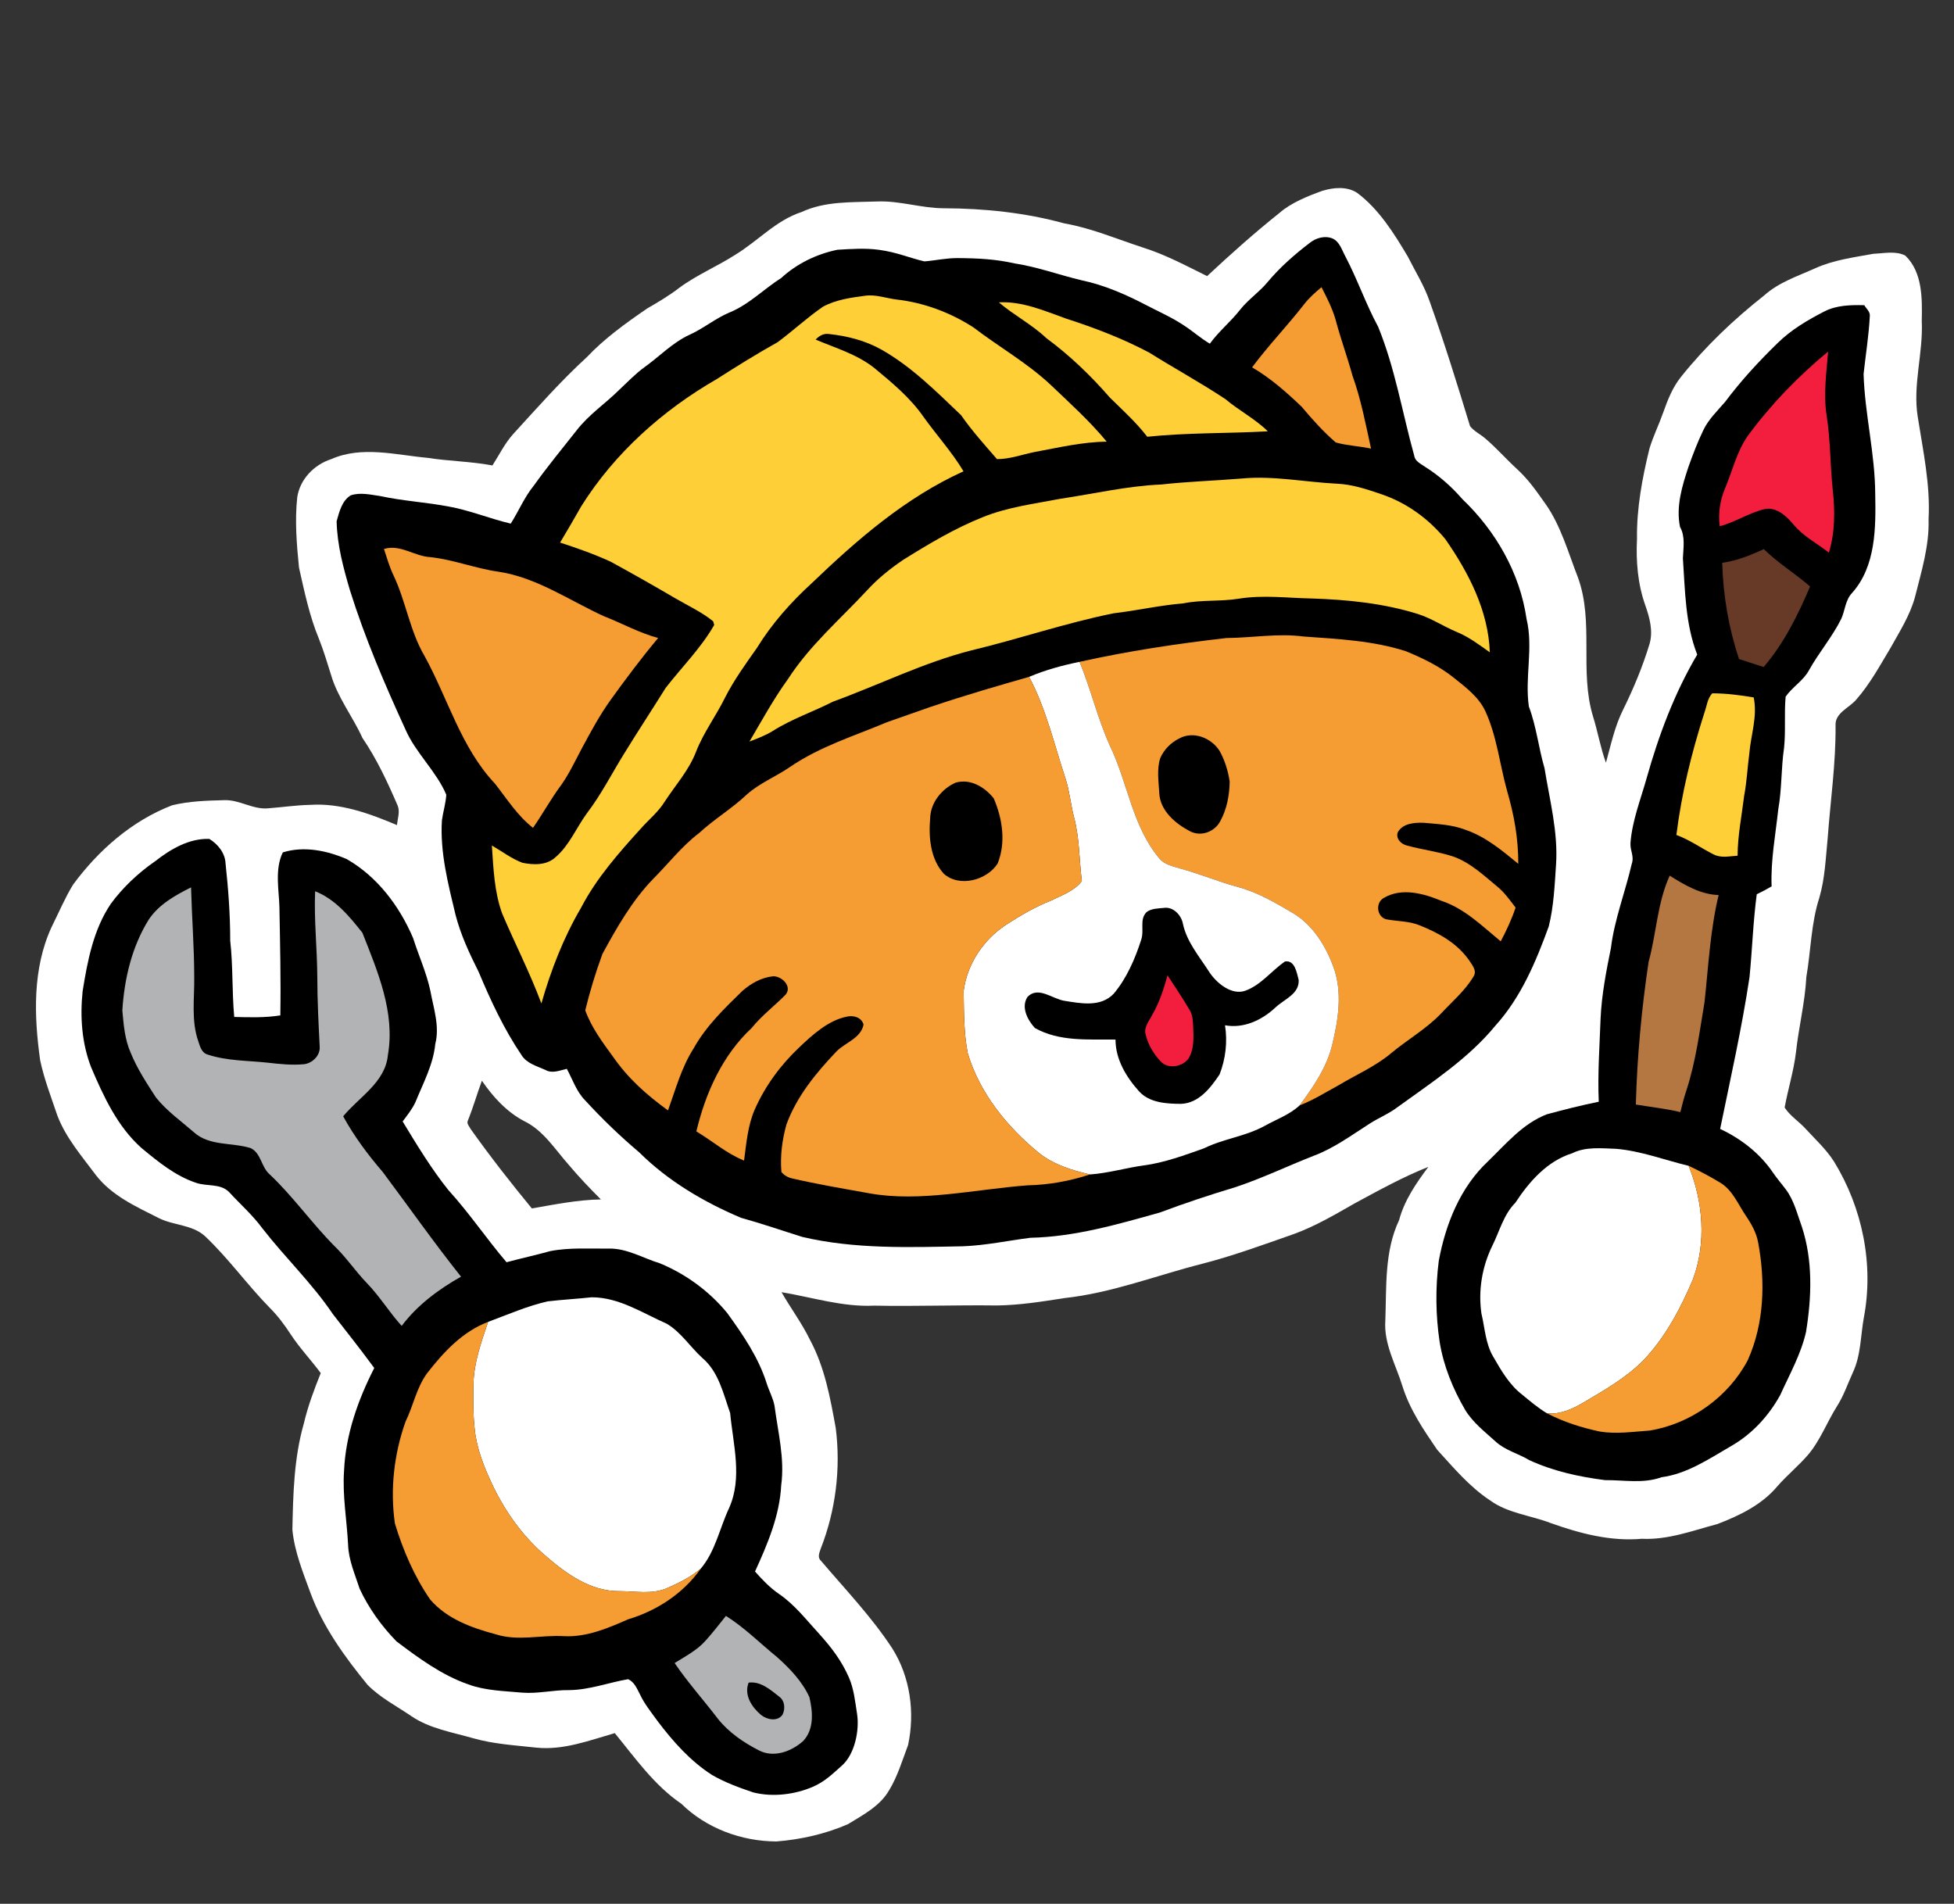 <?xml version="1.0" encoding="utf-8"?>
<!-- Generator: Adobe Illustrator 13.0.0, SVG Export Plug-In . SVG Version: 6.00 Build 14948)  -->
<!DOCTYPE svg PUBLIC "-//W3C//DTD SVG 1.1//EN" "http://www.w3.org/Graphics/SVG/1.1/DTD/svg11.dtd">
<svg version="1.1" id="Layer_1" xmlns="http://www.w3.org/2000/svg" xmlns:xlink="http://www.w3.org/1999/xlink" x="0px" y="0px"
	 width="700px" height="682px" viewBox="0 0 700 682" enable-background="new 0 0 700 682" xml:space="preserve">
<rect x="0" y="0" width="700" height="682" fill="#333333" stroke="none"/>
<g>
	<polygon display="none" fill="#4D8F9E" points="0,0 700,0 700,682 0,682 0,0 	"/>
	<path fill="#FFFFFF" d="M687.021,149.39c-1.871-11.52,1.99-22.87,1.43-34.39c0.17-7.99,0.309-17.45-5.881-23.43
		c-3.439-1.79-7.67-0.8-11.4-0.66c-7.059,1.29-14.309,2.21-20.898,5.2c-6.281,2.83-13.031,5.02-18.24,9.7
		c-10.951,8.63-21.121,18.31-29.83,29.2c-2.98,3.72-4.75,8.18-6.32,12.62c-1.541,4.38-3.6,8.56-4.961,13
		c-2.59,10.59-4.639,21.41-4.479,32.37c-0.4,8.04,0.25,16.21,2.969,23.84c1.531,4.37,2.871,9.2,1.531,13.8
		c-2.461,8.14-5.74,16-9.5,23.63c-3,5.99-4.352,12.56-6.131,18.97c-1.971-5.42-2.92-11.16-4.65-16.66
		c-4.9-16.18,0.441-33.68-5.369-49.68c-3.381-8.64-6.141-18.638-11.621-26.36c-3.459-4.874-6.1-8.74-10.359-12.64
		c-3.82-3.51-7.24-7.43-11.189-10.79c-1.77-1.56-4.051-2.58-5.5-4.46c-4.551-14.93-9.17-29.85-14.42-44.56
		c-1.939-5.69-5.17-10.79-7.85-16.14c-4.852-8.2-10.371-17.05-18.182-22.87c-3.68-2.4-8.52-1.93-12.529-0.69
		c-5.1,1.84-11.1,4.24-15.209,7.83c-9.191,7.34-17.391,14.68-26,22.69c-7.48-3.69-14.881-7.67-22.861-10.19
		c-9.379-3.04-18.51-6.979-28.27-8.689c-14.029-3.851-28.689-5.37-43.149-5.42c-8.05-0.01-15.85-2.76-23.92-2.43
		c-9.09,0.34-18.58-0.18-27.04,3.76c-9.18,2.97-15.69,10.42-23.76,15.31c-6.41,4.14-13.93,7.28-20.09,11.86
		c-3.64,2.81-7.6,5.14-11.57,7.44c-7.62,5.24-15.2,10.67-21.58,17.43c-9.4,8.6-17.82,18.2-26.42,27.59
		c-2.98,3.35-4.96,7.41-7.36,11.17c-7.68-1.45-15.51-1.51-23.22-2.72c-11.43-1.03-23.52-4.41-34.56,0.47
		c-6.12,1.97-11.19,7.2-12.15,13.66c-0.9,8.38-0.21,16.83,0.63,25.18c1.94,8.62,3.75,17.36,7.15,25.55
		c1.67,4.17,2.94,8.48,4.29,12.76c2.36,8.22,7.79,14.99,11.28,22.71c5.16,7.57,9.02,15.89,12.64,24.28
		c0.88,2.25-0.06,4.66-0.26,6.95c-9.8-4.14-20.24-7.96-31.06-7.25c-5.02,0.1-10,0.85-15,1.23c-5.52,0.57-10.37-3.15-15.88-2.91
		c-6.22,0.16-12.53,0.35-18.6,1.83c-14.43,5.56-26.45,16.13-35.53,28.48c-2.95,4.85-5.15,10.12-7.69,15.2
		c-6.84,14.89-6.29,31.83-4.06,47.7c1.44,6.779,3.96,13.26,6.17,19.8c3.03,7.97,8.72,14.49,13.75,21.25
		c5.7,7.42,14.42,11.34,22.55,15.439c5.3,2.69,11.95,2.32,16.53,6.45c8.44,7.95,15.17,17.47,23.28,25.74
		c2.86,2.85,5.28,6.11,7.48,9.49c3.22,4.899,7.27,9.16,10.75,13.859c-2.36,5.88-4.59,11.82-6.04,18.011
		c-3.56,12.369-3.86,25.35-4.12,38.13c0.78,7.93,3.85,15.399,6.56,22.83c4.53,12.149,12.24,22.739,20.36,32.699
		c4.55,4.641,10.44,7.62,15.75,11.261c6.59,4.46,14.56,5.71,22.06,7.87c7.38,2.119,15.1,2.54,22.7,3.38
		c9.69,0.989,18.93-2.58,28.07-5.2c7.34,8.95,14.12,18.689,23.83,25.29c8.98,8.83,21.55,13.46,34.06,13.52
		c8.79-0.699,17.53-2.67,25.63-6.189c5.43-3.34,11.52-6.471,14.79-12.21c3.04-5.011,4.7-10.7,6.76-16.141
		c2.5-11.68,0.78-24.38-5.64-34.58c-7.42-11.34-16.85-21.18-25.6-31.46c-1.33-1.21-0.51-2.92-0.05-4.31
		c5.35-13.65,7.22-28.64,5.38-43.18c-1.96-10.79-3.95-21.83-9.21-31.58c-2.9-6.011-6.93-11.351-10.22-17.12
		c11.04,1.83,21.93,5.38,33.25,4.82c14.68,0.3,29.35-0.261,44.029-0.061c8.08-0.12,16.08-1.39,24.041-2.64
		c17.049-1.84,33.1-8.181,49.629-12.36c11.012-2.85,21.691-6.78,32.42-10.53c7.74-2.779,14.83-6.989,21.951-11.04
		c8.65-4.67,17.25-9.449,26.4-13.08c-4.361,5.86-8.561,11.921-10.48,19.08c-5.301,11.23-4.48,23.851-4.93,35.92
		c-0.611,8.431,3.809,15.931,6.189,23.74c2.609,8.271,7.541,15.521,12.391,22.61c5.879,6.43,11.559,13.25,18.91,18.1
		c6.41,4.681,14.568,5.36,21.809,8.17c10.441,3.721,21.42,6.61,32.611,5.61c9.35,0.46,18.17-2.92,27.049-5.28
		c7.9-3.02,15.9-6.88,21.441-13.479c3.42-3.92,7.459-7.23,10.879-11.141c4.49-5.21,6.859-11.76,10.49-17.529
		c2.439-3.801,3.881-8.11,5.74-12.19c2.869-6.13,2.73-13.02,3.9-19.55c3.66-19.11-0.5-39.38-10.641-55.91
		c-2.801-4.42-6.689-7.97-10.211-11.8c-2.389-2.64-5.568-4.59-7.51-7.61c1.211-6.62,3.26-13.1,4.061-19.81
		c0.98-9.021,3.24-17.851,3.711-26.931c1.639-9.479,1.68-19.26,4.67-28.47c2.029-6.96,2.27-14.25,2.99-21.42
		c0.979-13.38,2.93-26.71,2.809-40.16c-0.311-4.54,4.82-6.32,7.35-9.27c4.941-5.61,8.541-12.26,12.371-18.65
		c3.27-5.88,6.98-11.66,8.75-18.23c2.289-9.13,5.141-18.27,4.85-27.79C691.57,173.67,688.92,161.52,687.021,149.39z M190.531,432.9
		c-7.6-9.221-14.95-18.631-21.87-28.37c-0.48-0.96-1.62-2-1.04-3.141c1.9-4.67,3.26-9.52,5.01-14.239
		c3.95,5.76,8.78,11.08,15.01,14.399c7.03,3.34,11.18,10.22,16.19,15.84c3.6,4.28,7.47,8.33,11.43,12.29
		C206.921,429.81,198.731,431.49,190.531,432.9z"/>
	<path d="M469.23,86.99c2.26-1.78,5.34-2.67,8.109-1.57c2.59,1.17,3.35,4.1,4.609,6.4c4.32,8.21,7.32,17.05,11.75,25.22
		c6.08,14.87,8.66,30.82,12.941,46.23c0.33,2.06,2.389,2.89,3.898,3.97c5.01,3.16,9.49,7.12,13.371,11.59
		c11.91,11.37,20.59,26.46,22.959,42.87c2.51,10.37-0.689,21.02,0.84,31.43c2.701,7.14,3.471,14.77,5.602,22.07
		c1.84,11.43,4.898,22.83,4.129,34.51c-0.5,7.4-0.811,14.9-2.6,22.13c-4.609,12.69-9.971,25.47-19.141,35.601
		c-9.719,11.819-22.68,20.22-34.949,29.109c-3.1,2.391-6.77,3.851-10.051,5.95c-6.529,4.17-12.859,8.87-20.18,11.58
		c-9.379,3.68-18.48,8.08-28.061,11.24c-9.068,2.729-18.059,5.71-26.92,9.04c-15.18,4.26-30.549,8.72-46.439,9.06
		c-8,1.021-15.939,2.72-24.02,3.04c-19.23,0.37-38.75,1.09-57.62-3.34c-7.34-2.29-14.6-4.811-22.01-6.86
		c-13.37-5.66-26.13-13.189-36.48-23.47c-6.86-5.78-13.32-12.03-19.38-18.63c-3.1-3.16-4.46-7.45-6.53-11.26
		c-2.51,0.54-5.18,1.8-7.65,0.399c-3.05-1.38-6.72-2.31-8.59-5.34c-6.27-9.29-11.02-19.45-15.33-29.76
		c-3.32-6.62-6.48-13.36-8.32-20.56c-2.65-11.06-5.57-22.29-4.86-33.76c0.42-3.07,1.38-6.06,1.57-9.17
		c-3.4-8.17-11.07-15.14-14.57-23.26c-7.5-16.33-14.58-32.88-19.96-50.04c-2.38-8.08-4.55-16.14-4.76-24.65
		c0.9-3.2,1.87-7.43,5.09-9.32c3.41-1.13,7.09-0.22,10.55,0.27c8.05,1.75,16.3,2.2,24.38,3.72c7.63,1.36,14.83,4.37,22.36,6.15
		c2.84-4.48,4.88-9.46,8.25-13.6c4.83-6.77,10.13-13.19,15.28-19.72c4.53-5.85,10.16-9.479,15.37-14.64
		c2.75-2.59,5.87-5.81,8.96-8.04c5.43-3.88,10.11-8.87,16.26-11.69c4.93-2.22,9.12-5.76,14.09-7.89c7.05-2.81,12.38-8.41,18.7-12.42
		c5.59-5.14,12.67-8.57,20.09-10.1c4.99-0.3,10.067-0.661,15.02,0.03c6.51,0.907,10.74,2.87,16.15,4.13
		c3.94-0.31,7.806-1.202,11.86-1.18c7.5,0.04,13.799,0.39,20.549,1.92c8.172,1.25,15.961,4.15,23.98,6.04
		c8.041,1.69,15.805,5.08,23.138,8.914c4.607,2.409,9.163,4.367,13.503,7.276c3.17,2.04,5.971,4.61,9.25,6.51
		c3.189-4.42,7.471-7.86,10.82-12.14c2.93-3.73,6.959-6.37,9.959-10.04C458.609,95.68,463.789,91.15,469.23,86.99L469.23,86.99z"/>
	<path fill="#F59C32" d="M467.109,109.1c1.811-2.35,4.031-4.33,6.301-6.22c1.92,3.75,3.859,7.53,5.039,11.6
		c1.781,6.74,4.191,13.29,6.041,20.01c3.061,8.51,4.74,17.41,6.67,26.22c-4.189-0.92-8.531-1.04-12.641-2.21
		c-4.48-3.86-8.43-8.29-12.219-12.8c-5.48-5.22-11.182-10.28-17.75-14.1C454.359,123.79,461.129,116.77,467.109,109.1L467.109,109.1
		z"/>
	<path fill="#FFCF38" d="M294.79,109.89c4.64-2.53,10-3.27,15.17-3.95c3.83-0.53,7.54,0.93,11.32,1.37
		c9.75,1.11,19.2,4.67,27.43,9.97c9.091,6.95,19.14,12.63,27.54,20.46c6.939,6.62,14.1,13.06,20.221,20.479
		c-8.73,0.09-17.23,2.12-25.762,3.69c-4.5,0.9-8.92,2.58-13.549,2.56c-4.451-5.13-8.99-10.17-12.87-15.75
		c-8.91-8.49-17.73-17.37-28.54-23.49c-5.76-3.23-12.27-4.88-18.8-5.58c-1.91-0.28-3.5,0.67-4.76,2c7.16,3.03,14.81,5.25,21,10.16
		c6.36,5.26,12.83,10.61,17.59,17.44c4.71,6.6,10.21,12.62,14.39,19.59c-20.7,9.36-38.05,24.43-54.31,40.02
		c-7.52,6.87-14.37,14.58-19.72,23.28c-4.02,5.7-8.13,11.38-11.32,17.61c-3.26,6.68-7.82,12.68-10.51,19.66
		c-2.56,6.59-7.36,11.9-11.19,17.76c-2.23,3.65-5.61,6.35-8.43,9.52c-7.99,8.81-15.99,17.84-21.51,28.46
		c-6.3,10.72-10.82,22.38-14.23,34.331c-4.1-11.011-9.49-21.46-14.07-32.261c-2.82-7.78-3.12-16.16-3.67-24.33
		c3.63,2.09,7.01,4.71,10.95,6.19c4.01,0.81,8.71,0.97,11.9-2.04c4.96-4.26,7.42-10.57,11.24-15.76c5-6.56,8.75-13.93,13.06-20.93
		c4.93-8.03,10.1-15.9,15.09-23.89c5.81-7.51,12.68-14.29,17.41-22.58c-0.09-0.33-0.28-0.98-0.38-1.31
		c-4.17-3.39-9.14-5.63-13.75-8.35c-7.6-4.45-15.27-8.8-23-13.02c-5.86-2.69-11.96-4.84-18.08-6.83c2.57-4.34,5.14-8.68,7.62-13.08
		c11.94-19.01,29.15-34.35,48.53-45.51c7.16-4.58,14.38-9.061,21.8-13.21C284.1,118.49,289.14,113.78,294.79,109.89L294.79,109.89z"
		/>
	<path fill="#FFCF38" d="M357.83,108.32c8.42-0.46,16.27,3.02,24.02,5.79c10.23,3.3,20.33,7.16,29.84,12.2
		c9.031,5.66,18.41,10.77,27.291,16.66c4.869,4.12,10.639,7.04,15.199,11.54c-14.391,0.81-28.85,0.45-43.189,1.95
		c-3.961-5.16-8.791-9.5-13.4-14.04c-6.82-7.85-14.369-15.11-22.74-21.28C369.67,116.22,363.24,112.94,357.83,108.32L357.83,108.32z
		"/>
	<path d="M653.629,111.53c4.42-2.22,9.41-2.311,14.24-2.2c0.68,1.22,2.051,2.24,1.98,3.75c-0.35,7-1.48,13.95-2.24,20.91
		c0.441,14.4,4.111,28.53,4.17,42.97c0.23,12.12,0.25,25.93-8.34,35.51c-2.369,2.52-2.459,6.13-3.799,9.16
		c-3.23,6.53-8.031,12.09-11.57,18.44c-2.041,3.79-5.951,6-8.381,9.48c-0.57,6.1,0.08,12.27-0.57,18.38
		c-1.08,7.29-0.76,14.71-2.07,21.98c-0.998,9.19-2.748,18.35-2.389,27.62c-1.73,1.02-3.51,1.96-5.32,2.82
		c-1.311,9.84-1.619,19.79-2.59,29.669c-2.74,18.28-6.82,36.311-10.529,54.4c7.439,3.49,14.189,8.71,18.85,15.54
		c1.459,2.16,3.18,4.12,4.74,6.21c2.91,3.91,4.02,8.74,5.67,13.24c4.01,12.18,3.539,25.28,1.5,37.78
		c-1.811,7.97-5.891,15.149-9.221,22.54c-4.131,7.529-10.189,14.09-17.689,18.35c-7.85,4.55-15.66,9.9-24.871,11.12
		c-6.51,2.37-13.49,0.979-20.229,1.03c-9.262-1.171-18.531-3.211-27.041-7.12c-4-2.41-8.76-3.54-12.23-6.771
		c-3.84-3.5-8.059-6.72-10.789-11.22c-4.4-7.521-7.77-15.74-9.17-24.37c-1.451-9.61-1.541-19.45-0.311-29.08
		c2.439-13.15,7.68-26.32,17.621-35.63c6.449-6.24,12.539-13.62,21.158-16.88c6.131-1.65,12.301-3.22,18.531-4.48
		c-0.43-9.96,0.289-19.83,0.65-29.76c0.379-8.58,2.029-17.02,3.729-25.41c1.17-9.86,5.211-20.33,7.42-29.97
		c1-2.87-0.609-4.69-0.439-7.59c0.631-8.03,3.66-15.57,5.811-23.26c4.32-15.34,9.959-30.42,18.1-44.19
		c-4.289-10.97-4.34-22.92-5.131-34.5c0.15-3.79,0.922-7.74-1.029-11.24c-1.52-7.36,0.791-14.82,3.109-21.78
		c1.57-4.34,3.201-8.67,5.211-12.82c1.84-3.92,5.039-6.93,7.82-10.18c5.67-7.57,12.09-14.55,18.869-21.13
		C641.709,118.09,647.629,114.62,653.629,111.53L653.629,111.53z"/>
	<path fill="#F31E3E" d="M626.119,156.15c8.281-11.24,18.021-21.32,28.791-30.21c-0.611,7.64-1.74,15.31-0.531,22.95
		c1.391,8.89,1.25,17.89,2.201,26.82c0.811,7.43,0.799,15.05-1.4,22.26c-4.33-3.38-9.369-5.96-12.869-10.29
		c-2.471-2.9-5.9-6.06-10.021-5.34c-5.67,1.33-10.59,4.71-16.219,6.18c-0.6-4.59,0.1-9.27,1.9-13.53
		C620.619,168.69,622.16,161.84,626.119,156.15L626.119,156.15z"/>
	<path fill="#FFCF38" d="M444.859,171.42c11.361-1.07,22.641,1.28,33.961,1.85c5.57,0.24,10.513,1.897,16.09,3.79
		c9.108,3.092,16.93,8.84,22.889,16.11c8.33,11.99,15.4,25.62,15.91,40.51c-3.809-2.7-7.58-5.56-11.939-7.33
		c-4.66-1.96-8.92-4.81-13.75-6.37c-12.279-3.85-25.17-5.15-37.98-5.58c-8.76-0.15-17.59-1.35-26.299,0.08
		c-6.6,1.06-13.34,0.33-19.891,1.68c-8.359,0.67-16.539,2.57-24.859,3.54c-17.25,3.46-33.91,9.2-51,13.29
		c-17.14,4.36-33.03,12.35-49.57,18.36c-7.14,3.64-14.82,6.21-21.6,10.52c-2.6,1.62-5.49,2.67-8.33,3.78
		c4.45-7.56,8.65-15.28,13.81-22.4c7.72-12,18.62-21.34,28.26-31.71c3.83-4.21,8.3-7.8,13.01-10.99
		c9.17-5.72,18.51-11.31,28.581-15.32c8.859-3.58,18.4-4.75,27.719-6.55c12.031-1.79,23.932-4.59,36.121-5.11
		C425.59,172.5,435.24,172.21,444.859,171.42L444.859,171.42z"/>
	<path fill="#F59C32" d="M137.55,196.66c5.87-1.78,10.85,2.61,16.57,2.92c8.23,0.87,15.99,4,24.16,5.18
		c13.89,2.02,25.57,10.29,38.08,16c6.5,2.53,12.64,5.98,19.41,7.79c-5.98,7.16-11.579,14.619-17.03,22.2
		c-3.865,5.375-7.132,11.428-10.37,17.47c-2.495,4.655-4.4,8.86-7.26,12.9c-3.68,4.95-6.65,10.37-10.16,15.44
		c-5.6-4.34-9.34-10.37-13.65-15.85c-12.18-12.91-16.82-30.49-25.23-45.73c-5.27-8.99-6.66-19.56-11.12-28.91
		C139.5,203.05,138.6,199.82,137.55,196.66L137.55,196.66z"/>
	<path fill="#673927" d="M616.971,201.61c5.229-0.72,10.139-2.69,14.898-4.9c5.08,5.02,11.211,8.73,16.58,13.39
		c-4.35,10.2-9.359,20.39-16.639,28.85c-2.951-0.97-5.891-1.93-8.83-2.86C619.289,224.97,617.279,213.31,616.971,201.61
		L616.971,201.61z"/>
	<path fill="#F59C32" d="M386.73,237.1c17.33-3.87,34.939-6.51,52.58-8.53c9.229-0.08,18.469-1.76,27.689-0.55
		c12.301,0.89,24.811,1.46,36.641,5.27c6.148,2.52,12.199,5.47,17.379,9.67c4.24,3.38,8.791,6.83,11.131,11.89
		c4.119,9.02,5.109,19,7.75,28.47c2.549,8.8,4.02,17.02,4.01,26.13c-5.83-4.78-11.77-9.79-19.031-12.22
		c-4.738-1.83-9.879-2.01-14.879-2.48c-3.279-0.11-7.471,0.19-9.26,3.41c-0.82,2.24,1.219,4.28,3.279,4.73
		c5.371,1.5,10.971,2.14,16.291,3.85c6.27,2.11,11.109,6.78,16.109,10.89c2.58,2.11,4.51,4.87,6.52,7.5
		c-1.209,3.78-3.43,8.57-5.32,12.08c-6.729-5.5-12.91-11.75-21.26-14.51c-6.42-2.64-14.23-4.83-20.639-1.02
		c-3.061,1.71-2.531,6.75,0.898,7.65c3.951,0.74,8.102,0.6,11.891,2.13c6.721,2.7,13.221,6.19,17.641,12.34
		c1.059,1.71,3.049,3.79,1.799,5.9c-3.049,5.18-7.74,9.1-11.789,13.46c-5.291,5.52-12.01,9.29-17.84,14.17
		c-5.611,4.72-12.41,7.61-18.641,11.37c-4.66,2.52-9.16,5.399-14.119,7.3c4.898-6.64,9.75-13.62,11.699-21.77
		c2.189-9.061,3.73-18.921,0.391-27.91c-2.83-7.65-7.441-15.1-14.631-19.311c-6.209-3.67-12.549-7.38-19.57-9.27
		c-6.969-1.87-13.629-4.69-20.59-6.58c-2.609-0.84-5.59-1.34-7.449-3.54c-9.76-11.51-11.359-27.05-17.721-40.29
		C393.23,257.55,390.83,247.02,386.73,237.1L386.73,237.1z"/>
	<path fill="#FFFFFF" d="M368.67,242.47c5.811-2.45,11.891-4.12,18.061-5.37c4.1,9.92,6.5,20.45,10.959,30.23
		c6.361,13.24,7.961,28.78,17.721,40.29c1.859,2.2,4.84,2.7,7.449,3.54c6.961,1.89,13.621,4.71,20.59,6.58
		c7.021,1.89,13.361,5.6,19.57,9.27c7.189,4.21,11.801,11.66,14.631,19.311c3.34,8.989,1.799,18.85-0.391,27.91
		c-1.949,8.149-6.801,15.13-11.699,21.77c-3.5,3.26-8.15,4.92-12.291,7.21c-7.18,3.98-14.6,4.56-21.939,8.15
		c-6.74,2.409-14.439,5.229-21.6,6.13c-6.451,0.89-12.76,2.79-19.26,3.24c-6.521-1.511-13.131-3.521-18.41-7.811
		c-11.352-9.31-21.081-21.31-25.361-35.55c-1.45-7.34-1.36-14.91-1.49-22.36c1.24-9.6,7.069-18.39,15.13-23.68
		c5.17-3.37,10.529-6.49,16.279-8.76c3.83-1.9,8.281-3.41,10.932-6.94c-0.961-7.74-0.811-15.66-2.891-23.24
		c-1.1-4.4-1.52-8.94-2.891-13.27C377.699,266.8,374.789,254.01,368.67,242.47L368.67,242.47z"/>
	<path fill="#F59C32" d="M333.25,253.27c13.5-4.52,23.34-7.32,35.42-10.8c6.119,11.54,9.029,24.33,13.1,36.65
		c1.371,4.33,1.791,8.87,2.891,13.27c2.08,7.58,1.93,15.5,2.891,23.24c-2.65,3.53-7.102,5.04-10.932,6.94
		c-5.75,2.27-11.109,5.39-16.279,8.76c-8.061,5.29-13.89,14.08-15.13,23.68c0.13,7.45,0.04,15.021,1.49,22.36
		c4.28,14.24,14.009,26.24,25.361,35.55c5.279,4.29,11.889,6.3,18.41,7.811c-7.211,2.38-14.791,3.739-22.391,3.899
		c-18.61,1.41-38.58,6.12-56.58,2.87c-9.429-1.702-18.48-3.21-27.83-5.37c-1.45-0.34-2.8-1.12-3.74-2.28
		c-0.49-5.71,0.27-11.52,1.8-17.02c3.69-10.07,10.62-18.5,17.93-26.17c3.17-3.24,8.7-4.67,9.7-9.61c-0.7-2.62-3.64-3.41-6-2.85
		c-6.66,1.319-12.4,6.6-17.1,11.069c-6.67,6.301-12.19,13.83-15.9,22.24c-2.5,5.76-2.98,12.101-3.81,18.25
		c-6.48-2.649-11.11-6.87-17.09-10.45c3.28-13.76,9.33-27.26,19.81-37.04c3.59-4.449,8.18-7.909,12.17-11.949
		c2.45-2.98-1.39-6.66-4.47-6.59c-4.34,0.5-7.81,2.5-11,5.229c-6.45,6.29-13.05,12.64-17.47,20.59c-4.37,6.82-6.47,14.69-9.19,22.24
		c-7.72-5.58-14.36-11.51-19.78-19.34c-3.78-5.17-7.68-10.431-9.87-16.51c1.66-6.82,3.73-13.601,6.15-20.2
		c5.15-9.47,10.57-18.99,18.1-26.81c5.51-5.5,10.29-11.76,16.53-16.5c5.41-4.99,11.78-8.78,17.13-13.84
		c4.55-4.05,10.28-6.328,15.27-9.73c11.16-7.61,23.1-11.14,34.88-16.14C322.72,256.94,328.25,255.06,333.25,253.27L333.25,253.27z"
		/>
	<path fill="#FFCF38" d="M613.4,248.37c4.979,0.01,9.949,0.64,14.85,1.48c1.391,6.98-1.014,13.27-1.584,20.15
		c-0.65,4.88-0.906,10.2-1.836,15.04c-0.859,7.16-2.33,14.293-2.359,21.51c-2.852,0.13-5.805,0.95-8.602-0.47
		c-4.483-2.276-8.6-5.23-13.318-6.97c1.84-14.87,5.439-29.43,10-43.68C611.42,253.07,611.629,250.25,613.4,248.37L613.4,248.37z"/>
	<path d="M422.5,264.52c5.051-2.77,11.529-0.14,14.43,4.52c1.859,3.36,3.02,7.14,3.59,10.93c-0.07,4.85-1,9.88-3.359,14.18
		c-2.02,3.88-6.92,5.69-10.891,3.62c-5.219-2.74-10.709-7.37-10.98-13.73c-0.209-4.13-0.939-8.41,0.352-12.44
		C416.971,268.52,419.49,265.98,422.5,264.52L422.5,264.52z"/>
	<path d="M342.35,280.37c5.31-1.53,10.451,1.61,13.65,5.64c3.119,7.26,4.43,15.82,1.391,23.32c-3.811,6.02-13.741,8.69-19.331,3.63
		c-4.82-5.39-5.42-13.11-4.83-20C333.41,287.44,337.46,282.53,342.35,280.37L342.35,280.37z"/>
	<path d="M55.55,308.55c5.55-4.34,12.16-8.27,19.44-8.02c3.08,1.88,5.65,5.05,5.81,8.79c1,9.19,1.67,18.41,1.67,27.66
		c1.03,9.08,0.61,18.23,1.44,27.33c5.51,0.131,11.04,0.311,16.51-0.56c0.22-12.93-0.095-25.788-0.32-38.75
		c-0.099-5.667-1.79-13.58,1.21-19.64c7.57-2.37,15.77-0.66,22.89,2.39c10.96,6.28,18.91,16.84,23.8,28.33
		c1.99,6.29,4.77,12.34,6.16,18.82c1.15,6.3,3.41,12.68,1.77,19.119c-0.74,7.41-4.33,13.98-7.08,20.75
		c-1.16,2.561-2.96,4.74-4.61,6.98c5.12,8.42,10.23,16.9,16.41,24.61c7.46,8.18,13.63,17.399,20.81,25.819
		c5.21-1.399,10.48-2.55,15.68-3.989c6.88-1.341,13.94-0.811,20.91-0.9c6.55-0.15,12.28,3.42,18.36,5.28
		c9.31,3.85,17.78,10.06,24.16,17.87c5.59,7.75,11.12,15.79,14.04,25c0.85,2.77,2.34,5.329,2.86,8.21
		c1.23,9.409,3.69,18.85,2.39,28.409c-0.55,10.91-4.91,21.11-9.38,30.921c2.59,2.909,5.29,5.779,8.53,7.989
		c5.71,3.891,9.93,9.431,14.56,14.46c4.29,4.761,7.89,9.471,10.51,15.42c1.83,4.15,2.27,8.78,2.96,13.16
		c0.91,5.931-0.87,14.521-5.49,18.54c-3.37,2.99-6.081,5.717-10.48,7.601c-6.07,2.6-14.05,3.79-21.25,1.949
		c-5.05-1.71-10.1-3.55-14.73-6.229c-7.81-5.01-14.05-12.05-19.59-19.41c-2.24-3.1-4.69-6.11-6.31-9.61
		c-1.03-1.989-1.99-4.35-4.18-5.3c-7.03,1.21-13.85,3.83-21.05,3.91c-5.68-0.09-11.26,1.37-16.95,0.9
		c-6.47-0.591-13.1-0.69-19.27-2.96c-9.53-3.33-17.74-9.391-25.72-15.41c-5.35-5.5-9.93-11.86-13.18-18.83
		c-1.67-5.16-3.95-10.26-4.14-15.76c-0.44-8.83-2.06-17.61-1.45-26.48c0.57-12.96,4.97-25.38,10.82-36.85
		c-4.8-6.551-9.84-12.91-14.82-19.311c-7.44-11.029-17.13-20.26-25.28-30.75c-3.49-4.76-7.97-8.67-11.94-13.01
		c-3.17-3.15-8-1.9-11.87-3.3c-7.4-2.47-13.52-7.53-19.45-12.42c-8.68-7.73-13.63-18.54-18.1-29.03
		c-3.32-8.63-3.96-18.02-3.01-27.15c1.74-10.84,3.86-22.11,10.13-31.37C44.09,317.82,49.52,312.73,55.55,308.55L55.55,308.55z"/>
	<path fill="#B57741" d="M598.15,313.7c5.359,3.35,11.02,6.73,17.529,6.94c-3.02,12.57-3.66,25.54-5.051,38.35
		c-1.76,10.5-3.109,21.13-6.389,31.3c-0.9,2.66-1.611,5.37-2.27,8.1c-5.25-1.25-10.631-1.81-15.941-2.71
		c0.451-17.1,2.041-34.17,4.561-51.08C593.42,334.35,593.689,323.48,598.15,313.7L598.15,313.7z"/>
	<path fill="#B2B3B5" d="M53.34,329.34c3.63-5.38,9.44-8.62,15.1-11.45c0.29,10.71,1.13,21.4,1.14,32.11
		c0.11,7.69-1.15,15.67,1.48,23.08c0.59,1.81,1.21,4.1,3.29,4.689c6.88,2.29,14.22,2.15,21.35,2.9c4.41,0.5,8.86,0.99,13.3,0.561
		c2.97-0.4,5.74-3.131,5.53-6.25c-0.42-8.33-0.85-16.65-0.86-24.99c-0.05-10.24-1.21-20.46-0.78-30.71
		c7.2,2.83,12.29,8.99,16.94,14.88c5.46,13.859,11.79,28.55,9.13,43.79c-0.91,9.8-10.32,15.01-16.02,21.95
		c3.94,7.21,8.86,13.77,14.2,19.979c9.33,12.49,18.31,25.26,28.02,37.47c-8.03,4.511-15.69,10.21-21.26,17.631
		c-4.46-4.891-7.88-10.631-12.51-15.37c-4.1-4.261-7.39-9.23-11.67-13.33c-8.15-8.24-14.83-17.8-23.28-25.74
		c-2.88-2.61-2.95-7.53-6.67-9.26c-6.68-2.08-14.79-0.65-20.33-5.69c-4.63-4.02-9.74-7.62-13.58-12.45c-3.33-5.14-6.73-10.3-9.04-16
		c-2.12-4.76-2.53-10.029-2.99-15.149C44.54,350.61,47.24,339.1,53.34,329.34L53.34,329.34z"/>
	<path d="M410.75,326.74c1.75-1.32,4.09-1.28,6.18-1.5c3.43-0.5,6.301,2.63,6.859,5.78c1.4,6.44,5.801,11.54,9.262,16.95
		c2.658,4.2,8.186,8.681,13.033,6.947c5.66-2.023,9.326-7.087,14.256-10.487c3.551-0.59,4.211,4.09,4.9,6.61
		c0.289,5.07-5.24,6.94-8.311,9.86c-4.801,4.52-11.379,7.63-18.08,6.39c0.93,5.89,0.221,12.03-1.939,17.59
		c-3.24,4.84-7.439,10.32-13.82,10.561c-5.24-0.04-11.25-0.341-15.029-4.48c-4.602-5.12-8.441-11.46-8.441-18.55
		c-9.719-0.13-20.09,0.82-28.889-4.15c-2.631-2.87-5.061-7.49-2.621-11.16c3.84-3.92,8.891,0.734,13.141,1.41
		c5.876,0.935,13,2.41,17.721-2.52c4.689-5.601,7.64-12.472,9.85-19.33C410,333,408.1,329.43,410.75,326.74L410.75,326.74z"/>
	<path fill="#F31E3E" d="M418.25,349.41c2.68,4.109,5.459,8.17,7.92,12.43c1.18,1.82,1.15,4.04,1.279,6.13
		c0.16,3.7,0.34,7.681-1.539,11.03c-2.131,3.17-7.4,4.2-10.131,1.22c-2.469-2.67-4.49-5.939-5.32-9.5
		c-0.85-2.64,1.15-4.84,2.25-7.04C415.301,359.25,416.9,354.34,418.25,349.41L418.25,349.41z"/>
	<path fill="#FFFFFF" d="M563.209,413.14c4.881-2.43,10.41-1.76,15.67-1.6c8.941,0.75,17.391,4.01,26.061,6.1
		c5.201,12.86,6.41,27.62,1.5,40.761c-4.379,10.31-9.719,20.39-17.43,28.619c-6.209,6.41-14.039,10.851-21.66,15.36
		c-3.98,2.33-8.4,4.42-13.141,3.92c-3.189-1.89-6-4.3-8.85-6.64c-4.619-3.53-7.57-8.69-10.43-13.641
		c-2.801-4.72-2.98-10.3-4.23-15.5c-1.18-8.189,0.23-16.67,3.84-24.109c2.65-5.26,4.061-11.26,8.32-15.55
		C547.84,423.27,554.26,415.94,563.209,413.14L563.209,413.14z"/>
	<path fill="#F59C32" d="M604.939,417.64c3.891,1.83,7.711,3.841,11.391,6.08c4.41,2.7,6.33,7.73,9.129,11.84
		c1.99,2.921,3.771,6.07,4.391,9.61c2.609,13.97,2.18,28.91-3.699,42.03c-6.951,13.25-20.48,22.899-35.24,25.29
		c-5.92,0.399-11.92,1.319-17.82,0.34c-6.52-1.41-12.961-3.41-18.881-6.53c4.74,0.5,9.16-1.59,13.141-3.92
		c7.621-4.51,15.451-8.95,21.66-15.36c7.711-8.229,13.051-18.31,17.43-28.619C611.35,445.26,610.141,430.5,604.939,417.64
		L604.939,417.64z"/>
	<path fill="#FFFFFF" d="M196.16,466.2c5.27-0.62,10.57-0.9,15.84-1.47c9.79,0.02,18.18,5.659,26.84,9.47
		c5.14,3.03,8.38,8.28,12.73,12.24c5.87,4.939,7.56,12.84,10,19.76c1.06,11.229,4.47,23.149-0.36,34
		c-3.42,7.27-4.92,15.569-10.24,21.83c-3.59,2.93-7.77,5.05-12,6.89c-5.38,2.34-11.35,1.08-17,1.09
		c-10.5,0.13-19.41-6.439-26.95-13.02c-7.81-6.771-13.92-15.351-18.39-24.62c-3.08-6.46-5.85-13.23-6.57-20.4
		c-0.6-5.31-0.55-10.67-0.45-16c0.12-7.76,2.81-15.14,5.24-22.42C181.89,470.93,188.82,467.88,196.16,466.2L196.16,466.2z"/>
	<path fill="#F59C32" d="M152.97,491.99c5.89-7.58,12.68-14.95,21.88-18.44c-2.43,7.28-5.12,14.66-5.24,22.42
		c-0.1,5.33-0.15,10.69,0.45,16c0.72,7.17,3.49,13.94,6.57,20.4c4.47,9.27,10.58,17.85,18.39,24.62
		c7.54,6.58,16.45,13.149,26.95,13.02c5.65-0.01,11.62,1.25,17-1.09c4.23-1.84,8.41-3.96,12-6.89c-6.16,8.77-15.67,15-25.88,18.04
		c-7.3,3.199-14.93,6.489-23.08,6.06c-8.15-0.49-16.5,1.9-24.45-0.68c-8.56-2.271-17.59-5.55-23.48-12.49
		c-5.69-8.25-9.7-17.63-12.61-27.19c-1.75-12.18-0.33-24.88,3.8-36.47C148.05,503.62,149.2,497.16,152.97,491.99L152.97,491.99z"/>
	<path fill="#B2B3B5" d="M260.06,578.87c6.67,4.2,12.23,9.82,18.32,14.77c4.58,4.08,9,8.7,11.58,14.341
		c1.23,5.18,1.75,11.52-2.24,15.71c-4.13,3.739-10.52,6.119-15.8,3.38c-5.53-2.82-10.79-6.42-14.7-11.29
		c-5.12-6.73-10.8-13.011-15.54-20.021c3.85-2.42,8.01-4.55,11.07-8C255.31,584.9,257.68,581.88,260.06,578.87L260.06,578.87z"/>
	<path d="M268.18,602.78c4.34-0.58,7.82,2.569,10.99,5.04c2,1.449,2.2,4.35,1.17,6.43c-1.81,2.59-5.57,1.82-7.7,0.11
		C269.32,611.56,266.46,607.26,268.18,602.78L268.18,602.78z"/>
</g>
</svg>
